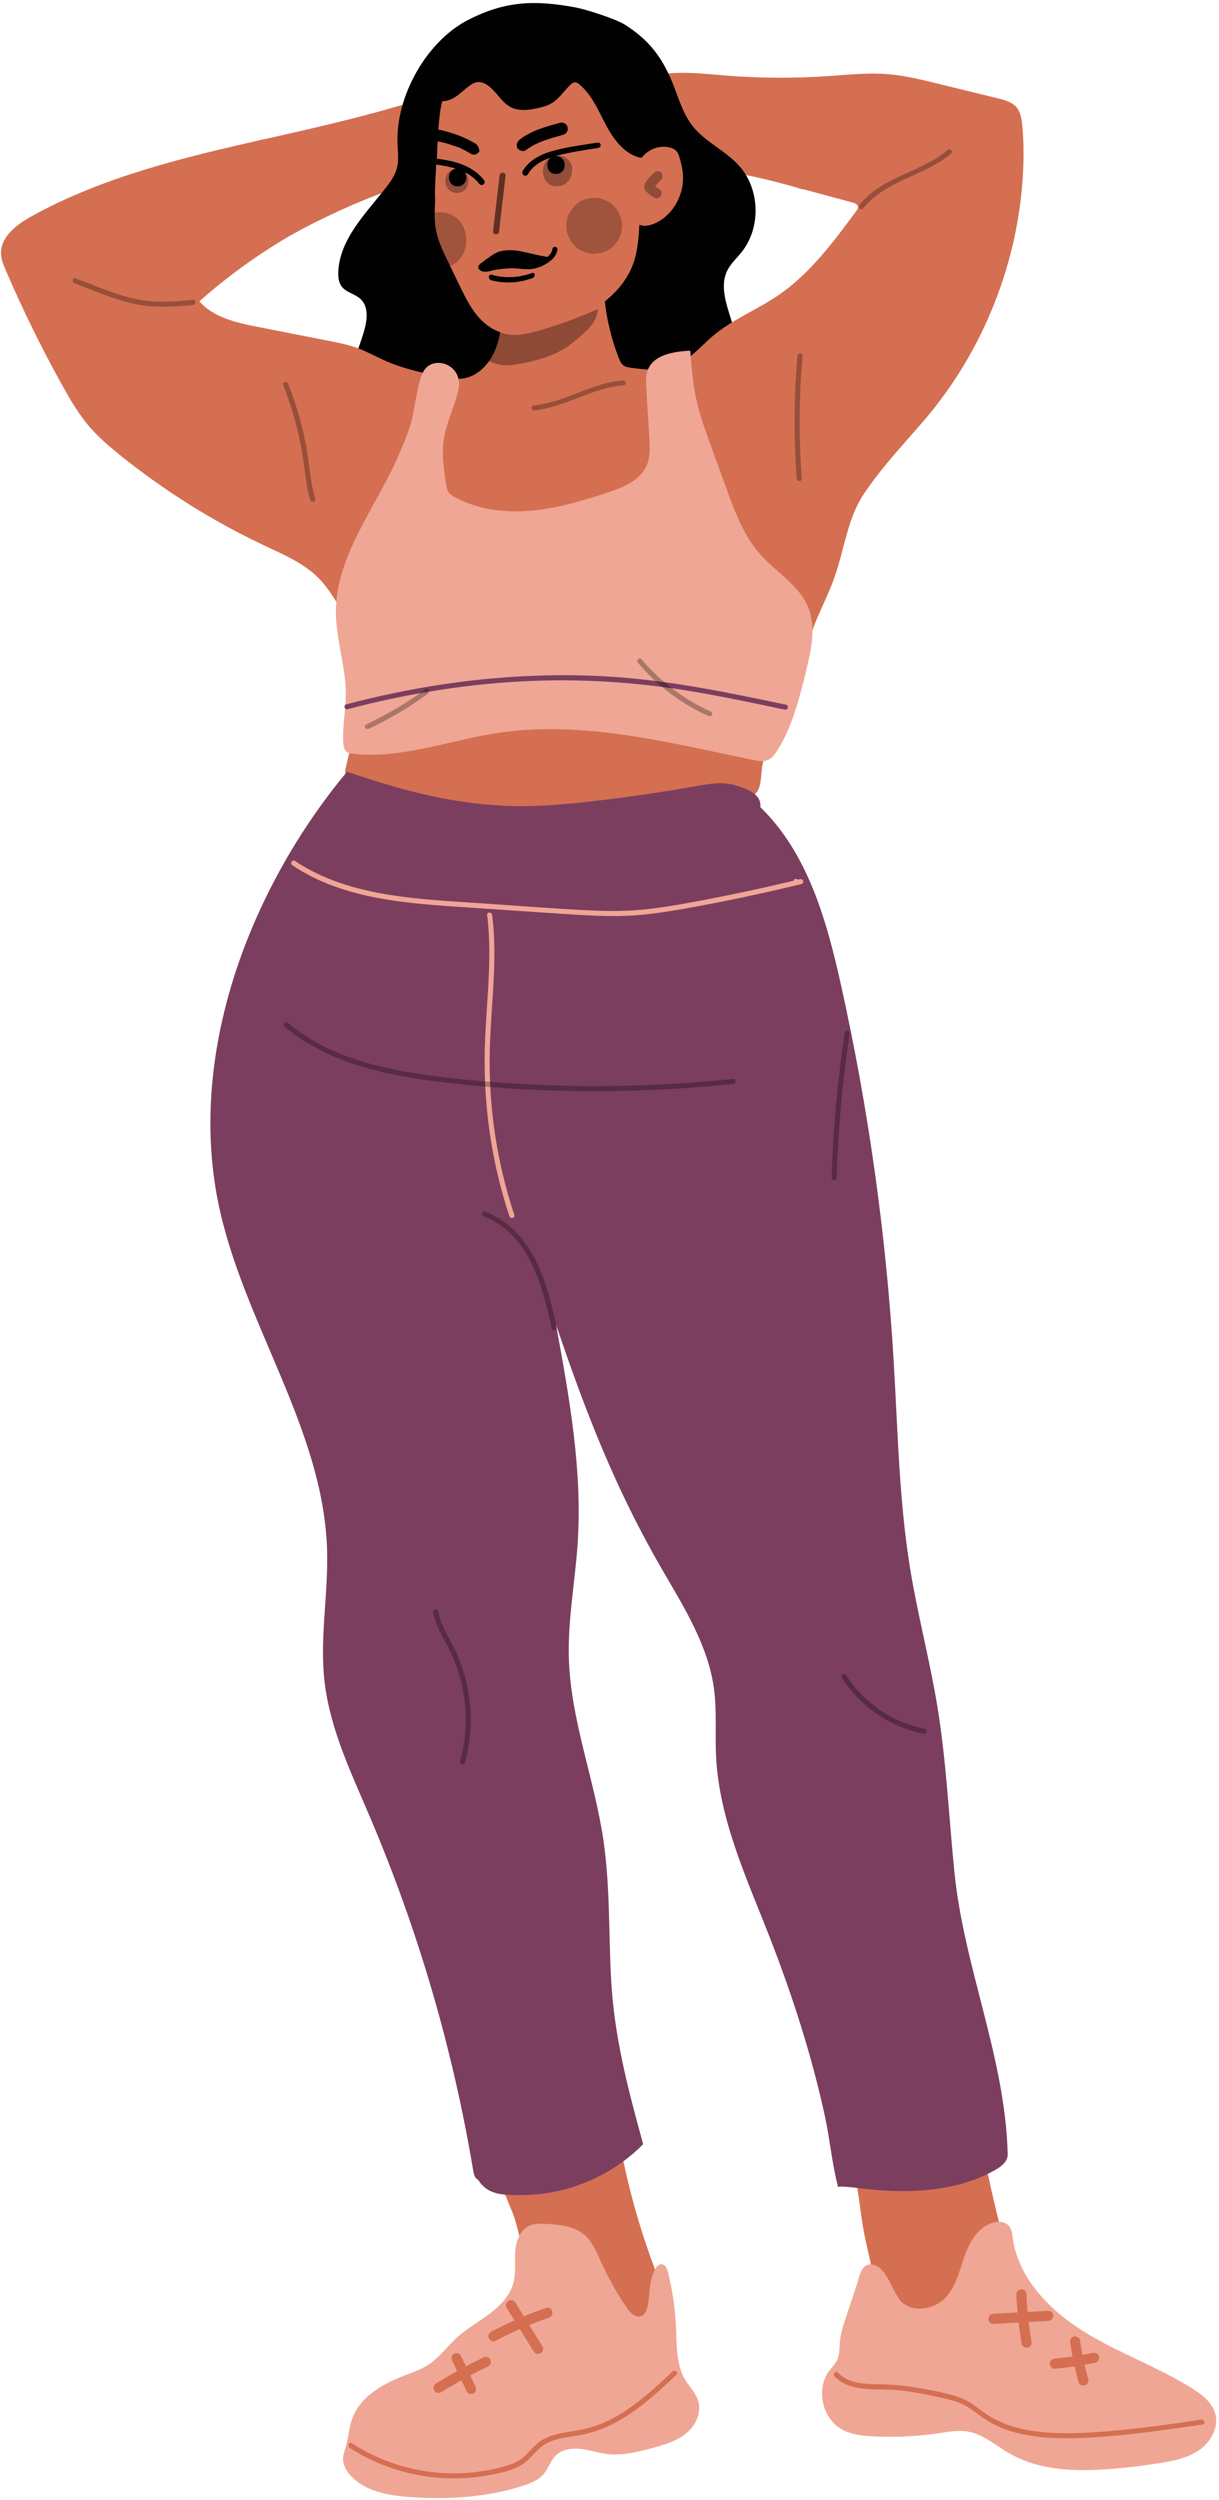 <?xml version="1.0" encoding="UTF-8" standalone="no"?><svg xmlns="http://www.w3.org/2000/svg" xmlns:xlink="http://www.w3.org/1999/xlink" fill="#000000" height="493.9" preserveAspectRatio="xMidYMid meet" version="1" viewBox="-0.2 -0.6 240.9 493.9" width="240.9" zoomAndPan="magnify"><g id="change1_1"><path d="M84.629,34.476c0.954-0.257,1.994-0.559,2.549-1.377c0.494-0.728,0.469-1.675,0.461-2.554 c-0.043-4.943,1.057-9.892,3.188-14.352C78.4,21.084,63.296,24.363,50.195,27.32 c2.163,6.069,4.454,12.687,7.428,18.36C65.568,41.287,75.781,36.863,84.629,34.476z" fill="#d56f52"/></g><g id="change1_2"><path d="M163.527,14.433c-6.789,0.463-13.613,0.424-20.396-0.117 c-4.599-0.366-9.27-0.96-13.791-0.037c-3.426,0.699-6.613,2.24-9.758,3.767 c-0.57,0.277-1.189,0.604-1.417,1.196c-0.164,0.423-0.089,0.897-0.013,1.345 c0.729,4.275,1.459,8.549,2.188,12.824c0.108,0.634,0.225,1.29,0.584,1.823c1.325,1.964,4.327,0.841,6.49-0.125 c8.976-4.01,19.373-1.501,28.864,1.065c0.228,0.062,1.894,0.595,2.122,0.656 c2.68-7.2,5.136-14.936,6.945-22.426C165.208,14.413,163.663,14.423,163.527,14.433z" fill="#d56f52"/></g><g id="change2_1"><path d="M144.269,62.483c-0.969-3.136-2.199-6.608-0.774-9.565c0.686-1.423,1.905-2.504,2.888-3.74 c3.835-4.824,3.612-12.414-0.5-17.004c-2.709-3.024-6.721-4.704-9.227-7.899 c-2.125-2.708-2.926-6.19-4.307-9.344c-1.976-4.513-4.446-7.721-9.047-10.647 c-1.805-1.148-7.67-3.028-9.774-3.417c-8.051-1.491-13.858-1.287-21.15,2.436 c-8.343,4.26-14.403,15.152-14.022,24.511c0.066,1.609,0.286,3.252-0.122,4.81 c-0.381,1.455-1.279,2.713-2.206,3.898c-3.99,5.101-9.107,10.133-9.376,16.604 c-0.042,1.002,0.062,2.072,0.665,2.874c0.911,1.213,2.659,1.458,3.758,2.503c1.626,1.547,1.295,4.199,0.661,6.352 c-1.041,3.533-2.565,6.92-3.4,10.508c-0.835,3.587-0.918,7.532,0.826,10.775 c1.745,3.244,5.698,5.469,9.207,4.348l4.108,6.255c8.132-1.009,16.251,1.31,24.297,2.86 s16.829,2.233,24.022-1.691c5.37-2.93,9.136-8.047,12.723-13.003c1.167-1.612,2.357-3.273,2.867-5.197 c0.401-1.513,0.356-3.105,0.244-4.665C146.322,70.786,145.529,66.562,144.269,62.483z" fill="#000100"/></g><g id="change1_3"><path d="M201.811,24.085c-0.119-1.209-0.311-2.483-1.08-3.424c-0.901-1.101-2.382-1.5-3.764-1.837 c-4.038-0.987-8.077-1.974-12.115-2.961c-3.172-0.775-6.361-1.553-9.615-1.815 c-3.761-0.303-7.537,0.087-11.302,0.354c-1.809,7.49-4.293,14.755-6.973,21.954 c3.759,1.016,7.518,2.032,11.277,3.048c0.492,0.133,1.082,0.379,1.117,0.887c0.019,0.288-0.16,0.547-0.331,0.779 c-4.542,6.174-9.211,12.472-15.559,16.766c-4.171,2.821-8.972,4.706-12.813,7.962 c-2.414,2.047-4.483,4.653-7.415,5.845c-2.701,1.098-5.744,0.828-8.633,0.44 c-0.587-0.079-1.205-0.175-1.664-0.549c-0.416-0.339-0.638-0.857-0.835-1.356 c-1.947-4.936-2.979-10.23-3.029-15.536c-7.319,2.328-14.74,4.337-22.234,6.018l2.339,0.181 c-0.272,2.76-0.558,5.577-1.7,8.105c-1.142,2.527-3.314,4.759-6.049,5.219 c-1.569,0.264-3.171-0.065-4.728-0.394c-3.468-0.732-6.96-1.476-10.223-2.859 c-2.11-0.894-4.108-2.049-6.266-2.819c-1.76-0.627-3.6-0.989-5.434-1.349 c-4.688-0.92-9.375-1.841-14.062-2.761c-4.196-0.824-8.714-1.827-11.525-5.05 c6.213-5.503,12.979-10.263,20.174-14.242c-2.974-5.673-5.082-11.742-7.245-17.811 c-15.964,3.604-31.817,7.378-46.068,15.24c-2.968,1.637-6.215,4.1-6.05,7.486 c0.054,1.12,0.496,2.18,0.939,3.21C4.296,60.625,8.05,68.258,12.186,75.678 c1.547,2.776,3.16,5.54,5.225,7.956c1.79,2.095,3.894,3.898,6.038,5.629c8.814,7.114,18.484,13.168,28.733,17.988 c3.778,1.777,7.739,3.458,10.652,6.449c2.538,2.605,4.081,6.007,6.312,8.879c5.923,7.624,1.049,18.911-0.981,28.35 c-0.128,0.593-0.259,1.234-0.009,1.787c0.301,0.667,1.051,0.986,1.739,1.235c16.91,6.115,35.425,5.351,53.381,4.404 c7.729-0.407,15.457-0.834,23.185-1.28c0.712-0.041,1.45-0.09,2.074-0.436c1.773-0.984,1.587-3.511,1.851-5.521 c0.463-3.533,2.947-6.408,4.603-9.563c2.784-5.306,3.24-11.502,5.195-17.166c1.289-3.735,3.225-7.219,4.538-10.946 c1.944-5.521,2.552-11.632,5.816-16.49c3.522-5.241,7.631-9.561,11.752-14.346 c11.835-13.741,18.893-31.518,19.707-49.634C202.13,30.011,202.102,27.037,201.811,24.085z" fill="#d56f52"/></g><g id="change1_4"><path d="M104.048,450.941c0.042,0.466,0.083,0.947,0.304,1.359c0.219,0.408,0.591,0.707,0.955,0.994 c2.361,1.864,4.767,3.718,7.493,4.989c2.726,1.271,5.832,1.927,8.769,1.278c1.198-0.265,2.338-0.737,3.462-1.229 c1.76-0.769,3.608-1.689,4.545-3.365c1.349-2.416,0.331-5.407-0.633-8.001c-3.613-9.725-6.17-19.842-7.612-30.116 c-0.191-1.361-19.054,4.694-20.687,5.776c-5.448,3.605-0.322,10.995,1.006,15.574 C102.854,442.357,103.661,446.63,104.048,450.941z" fill="#d56f52"/></g><g id="change1_5"><path d="M170.656,441.102c1.057,5.275,3.013,10.778,1.277,15.87c2.997,1.255,6.139,2.122,9.271,2.986 c2.215,0.611,4.482,1.228,6.774,1.067c4.957-0.348,8.884-4.161,12.272-7.795c0.435-0.466,0.899-1.024,0.82-1.656 c-0.042-0.329-0.228-0.619-0.391-0.908c-0.631-1.12-0.958-2.382-1.278-3.627c-1.77-6.879-3.54-13.762-4.914-20.73 c-0.524-2.656-0.991-5.355-0.815-8.056c0.026-0.395,0.054-0.83-0.183-1.146c-0.209-0.278-0.571-0.388-0.911-0.459 c-1.916-0.402-3.901-0.11-5.833,0.204c-4.022,0.653-8.029,1.395-12.036,2.138 c-2.006,0.372-4.182,0.826-5.865,2.049c-2.163,1.572-1.64,2.636-0.925,4.902 C169.472,430.86,169.648,436.068,170.656,441.102z" fill="#d56f52"/></g><g id="change1_6"><path d="M86.855,20.997c-0.42,2.765-0.539,5.569-0.657,8.365c-0.145,3.436-0.291,6.872-0.436,10.307 c-0.065,1.54-0.13,3.092,0.096,4.616c0.361,2.441,1.446,4.694,2.516,6.901c0.74,1.527,1.481,3.054,2.221,4.58 c1.015,2.093,2.045,4.209,3.516,5.987c1.471,1.778,3.452,3.212,5.689,3.52c1.465,0.202,2.948-0.085,4.396-0.388 c4.233-0.886,8.493-1.945,12.296-4.065s7.15-5.428,8.565-9.66c0.789-2.36,0.95-4.89,1.105-7.385 c1.245,0.649,3.154-0.153,4.321-0.939c2.796-1.883,4.495-5.391,4.285-8.846c-0.07-1.141-0.33-2.26-0.647-3.355 c-0.138-0.476-0.294-0.964-0.61-1.337c-0.381-0.45-0.952-0.679-1.517-0.798c-2.013-0.424-4.225,0.455-5.447,2.164 c-0.578-2.412-0.861-4.648-1.439-7.06c-0.401-1.672-0.806-3.361-1.549-4.903c-0.617-1.28-1.455-2.436-2.391-3.487 c-4.691-5.27-12.039-7.838-18.839-6.583S87.93,13.918,86.855,20.997z" fill="#d56f52"/></g><g id="change2_2"><path d="M98.52,34.029c-0.386,3.651-0.886,7.422-1.271,11.073 c-0.101,0.707,1.076,0.797,1.177,0.09c0.386-3.651,0.886-7.422,1.271-11.073 C99.798,33.412,98.621,33.322,98.52,34.029z" fill="#000100" opacity="0.56"/></g><g id="change3_1"><path d="M104.471,32.247c1.03-1.199,2.663-1.706,4.178-2.211c3.384-1.018,6.893-1.687,10.405-2.238 c-0.208,1.18-0.533,2.362-0.861,3.427c-0.549,1.657-1.573,3.091-3.075,4.183c-1.734,1.215-3.837,1.734-5.825,2.132 c-1.054,0.142-2.108,0.284-3.165,0.308c-0.822,0.019-1.988,0.398-2.594-0.41 C102.091,36.061,103.441,33.445,104.471,32.247z" fill="#d56f52"/></g><g id="change3_2"><path d="M93.93,33.665c-1.201-1.147-2.736-1.464-4.271-1.781c-1.297-0.205-2.393-0.415-3.69-0.62 c0.057,2.466-0.344,5.06-0.17,7.523c1.182,0.325,2.739,0.524,3.916,0.614c1.06,0.093,2.116,0.069,3.173,0.044 c0.822-0.019,2.002,0.189,2.57-0.647C96.717,37.36,95.131,34.812,93.93,33.665z" fill="#d56f52"/></g><g id="change2_3"><path d="M112.562,31.59 C112.444,31.592,112.444,31.592,112.562,31.59c-0.246-0.464-0.486-0.694-0.844-0.92 c-0.24-0.229-0.598-0.456-1.068-0.445c-0.355-0.109-0.825-0.098-1.174,0.027c-0.352,0.008-0.702,0.134-1.049,0.377 c-0.232,0.123-0.344,0.36-0.576,0.483c-0.344,0.36-0.568,0.836-0.675,1.308 c0.005,0.235-0.107,0.472-0.098,0.825c0.014,0.587,0.142,1.054,0.388,1.518c0,0,0,0,0.003,0.117 c0.243,0.347,0.483,0.576,0.724,0.806c0.24,0.229,0.598,0.456,1.068,0.445c0.355,0.109,0.825,0.098,1.174-0.027 c0.352-0.008,0.702-0.134,1.049-0.377c0.232-0.123,0.344-0.36,0.576-0.483c0.344-0.36,0.568-0.836,0.675-1.308 c-0.005-0.235,0.107-0.472,0.098-0.825C112.936,32.521,112.808,32.054,112.562,31.59z" fill="#000100" opacity="0.31"/></g><g id="change2_4"><path d="M90.033,32.816c-3.053,0.071-2.944,4.768,0.109,4.697 C93.195,37.442,93.086,32.745,90.033,32.816z" fill="#000100" opacity="0.31"/></g><g id="change2_5"><path d="M109.594,30.248c-2.231,0.052-2.15,3.574,0.082,3.523 C112.024,33.717,111.942,30.194,109.594,30.248z" fill="#000100"/></g><g id="change2_6"><path d="M90.148,32.695c-2.231,0.052-2.15,3.574,0.082,3.523 C92.578,36.164,92.496,32.641,90.148,32.695z" fill="#000100"/></g><g fill="#000100" id="change2_25"><path d="M109.603,48.19c-0.248-0.057-0.561,0.075-0.615,0.349c-0.021,0.104-0.046,0.207-0.077,0.309 c-0.017,0.056-0.036,0.111-0.057,0.166c-0.006,0.016-0.013,0.033-0.019,0.049 c-0.002,0.005,0.001-0-0.003,0.008c-0,0-0.001,0.001-0.001,0.001 c-0.002,0.005-0.005,0.011-0.006,0.016c0.002-0.006,0.004-0.009,0.006-0.015 c-0.089,0.198-0.198,0.387-0.326,0.562c-0.002,0.003-0.008,0.01-0.012,0.016 c-0.004,0.004-0.023,0.029-0.027,0.034c-0.034,0.041-0.069,0.081-0.105,0.12 c-0.072,0.078-0.147,0.153-0.227,0.223c-0.038,0.034-0.078,0.067-0.118,0.1c-0.003,0.002-0.001,0-0.004,0.002 c-0.022,0.015-0.043,0.031-0.065,0.046c-0.005,0.003-0.01,0.006-0.015,0.009c-0.19-0.067-0.404-0.107-0.584-0.147 c-2.829-0.405-5.797-1.746-8.716-0.973c-1.051,0.259-1.857,0.983-2.783,1.592 c-0.115,0.12-0.347,0.243-0.576,0.483c-0.464,0.246-1.158,0.732-0.909,1.313c0.123,0.232,0.48,0.459,0.718,0.571 c0.472,0.107,1.294,0.088,1.876-0.161c1.169-0.262,2.34-0.407,3.397-0.431c1.524-0.153,2.944,0.284,4.468,0.132 c1.054-0.142,2.103-0.519,3.029-1.127c0.163-0.086,0.379-0.178,0.493-0.346c0.81-0.509,1.421-1.347,1.608-2.286 C110.003,48.549,109.88,48.253,109.603,48.19z" fill="inherit"/><path d="M108.835,49.062c0.013-0.032,0.006-0.02-0.004,0.011c0-0,0-0.001,0.001-0.001 C108.833,49.069,108.834,49.066,108.835,49.062z" fill="inherit"/></g><g id="change2_7"><path d="M104.842,53.386c-2.564,0.882-5.262,1.062-7.865,0.299c-0.593-0.221-0.806,0.724-0.21,1.062 c2.837,0.757,5.653,0.574,8.332-0.428C105.795,53.951,105.421,53.02,104.842,53.386z" fill="#000100"/></g><g fill="#000100" id="change2_26"><path d="M111.927,24.438c-0.131-0.584-0.844-0.92-1.428-0.789c-2.802,0.77-5.721,1.542-8.029,3.358 c-0.462,0.363-0.68,1.073-0.432,1.655c0.363,0.462,1.076,0.797,1.655,0.432c2.193-1.696,4.88-2.345,7.565-3.112 C111.839,25.732,112.175,25.019,111.927,24.438z" fill="inherit"/><path d="M93.794,27.794c-2.264-1.357-4.751-2.24-7.231-2.77c-0.59-0.104-1.286,0.265-1.39,0.855 c-0.104,0.59,0.265,1.286,0.855,1.39c1.18,0.208,2.362,0.533,3.547,0.975c0.117-0.003,0.12,0.115,0.117-0.003 c0.117-0.003,0.12,0.115,0.238,0.112s0.238,0.112,0.355,0.109c0.355,0.109,0.593,0.221,0.95,0.448 c0.593,0.221,1.07,0.563,1.666,0.901c0.478,0.341,1.294,0.088,1.633-0.508 C94.523,28.835,94.272,28.136,93.794,27.794z" fill="inherit"/><path d="M117.874,27.59c-2.927,0.42-5.972,0.843-8.774,1.613c-2.452,0.644-4.774,1.873-6.016,4.016 c-0.336,0.713,0.617,1.278,1.07,0.563c1.243-2.143,3.572-3.02,5.79-3.658c2.57-0.647,5.262-1.062,7.955-1.476 C118.72,28.628,118.693,27.453,117.874,27.59z" fill="inherit"/><path d="M95.489,35.039c-2.422-3.116-6.319-3.966-9.969-4.351c-0.352,0.008-0.579,0.366-0.574,0.601 c0.008,0.352,0.248,0.582,0.601,0.574c3.181,0.396,6.84,1.134,8.899,3.789 C94.931,36.344,95.857,35.735,95.489,35.039z" fill="inherit"/></g><g id="change2_8"><path d="M130.488,34.872c0.38-0.349,0.349-1.056-0.032-1.39 c-0.422-0.37-0.985-0.34-1.39,0.032c-0.329,0.302-0.641,0.623-0.932,0.962c-0.145,0.17-0.286,0.344-0.42,0.522 c-0.164,0.216-0.365,0.442-0.476,0.693c-0.192,0.439-0.198,0.943,0.107,1.338c0.168,0.217,0.356,0.414,0.561,0.596 c0.36,0.32,0.762,0.604,1.187,0.833c0.453,0.244,1.098,0.095,1.337-0.384c0.235-0.472,0.1-1.077-0.384-1.337 c-0.134-0.072-0.266-0.149-0.394-0.232c-0.046-0.03-0.094-0.065-0.141-0.097c-0.024-0.019-0.048-0.038-0.072-0.057 c-0.061-0.049-0.117-0.103-0.175-0.155c0.102-0.13,0.205-0.259,0.313-0.385 C129.861,35.48,130.166,35.167,130.488,34.872z" fill="#000100" opacity="0.32"/></g><g id="change4_1"><path d="M68.375,151.883c-7.256,8.728-13.299,18.464-17.899,28.84 c-7.784,17.557-11.38,37.371-7.572,56.195c4.779,23.628,20.791,44.586,21.535,68.682 c0.267,8.627-1.472,17.28-0.523,25.858c1.032,9.333,5.169,17.987,8.858,26.622 c9.609,22.492,16.526,46.134,20.555,70.258c0.113,0.674,0.306,1.458,0.938,1.719c0.632,0.26,0.608,0.313,0,0 c1.98,3.14,5.047,3.049,8.758,3.033c8.862-0.038,17.653-3.739,23.875-10.049 c-3.065-11.179-5.739-21.252-6.345-32.828c-0.477-9.125-0.183-18.316-1.524-27.355 c-1.786-12.041-6.452-23.652-6.813-35.819c-0.227-7.638,1.257-15.216,1.751-22.842 c0.936-14.444-1.684-28.857-4.293-43.094c5.905,17.431,11.743,32.471,20.972,48.394 c4.306,7.428,9.059,14.938,10.233,23.442c0.619,4.485,0.204,9.045,0.433,13.567 c0.639,12.606,6.205,24.343,10.773,36.11c4.411,11.362,8.135,22.981,10.732,34.897 c1.013,4.646,1.388,9.423,2.615,14.024c-0.073-0.276,2.807,0.029,2.958,0.046c1.846,0.202,3.694,0.455,5.546,0.588 c2.603,0.161,5.217,0.198,7.821,0.026c5.073-0.335,10.117-1.507,14.588-3.987c1.255-0.696,2.636-1.716,2.601-3.152 c-0.479-19.167-8.641-36.803-10.546-55.882c-1.089-10.907-1.592-21.886-3.369-32.702 c-1.482-9.023-3.843-17.884-5.329-26.906c-2.244-13.633-2.47-27.504-3.295-41.295 c-1.496-24.992-4.984-49.865-10.417-74.306c-2.829-12.727-6.568-26.015-15.928-35.09 c0.263-2.583-2.613-3.664-5.113-4.367c-2.5-0.704-5.16-0.223-7.716,0.232 c-6.851,1.218-13.741,2.218-20.655,2.999c-5.858,0.662-11.759,1.167-17.646,0.834 C87.89,157.948,78.862,155.398,68.375,151.883z" fill="#7b3e5f"/></g><g id="change5_1"><path d="M128.416,450.192c-0.335,1.657-0.287,3.378-0.672,5.024c-0.163,0.697-0.462,1.445-1.108,1.753 c-1.149,0.548-2.345-0.629-3.051-1.688c-1.954-2.93-3.67-6.02-5.125-9.228c-0.829-1.827-1.622-3.762-3.139-5.075 c-1.998-1.73-4.828-2.03-7.466-2.185c-1.19-0.07-2.437-0.116-3.513,0.398 c-1.831,0.875-2.594,3.095-2.728,5.119c-0.134,2.025,0.17,4.098-0.337,6.063c-0.66,2.559-2.613,4.588-4.723,6.179 c-2.11,1.591-4.455,2.877-6.413,4.652c-1.897,1.719-3.408,3.875-5.532,5.305c-1.544,1.039-3.332,1.639-5.065,2.314 c-4.197,1.633-8.529,4.125-10.097,8.347c-0.684,1.843-0.77,3.854-1.325,5.74 c-0.213,0.723-0.497,1.439-0.526,2.193c-0.049,1.246,0.608,2.421,1.438,3.351 c2.824,3.164,7.401,3.988,11.631,4.301c7.511,0.556,15.169,0.081,22.353-2.181c1.57-0.494,3.187-1.123,4.244-2.385 c0.928-1.109,1.332-2.607,2.36-3.624c1.258-1.246,3.203-1.514,4.962-1.314c1.759,0.199,3.454,0.792,5.212,1.003 c2.966,0.357,5.943-0.384,8.828-1.159c2.349-0.631,4.761-1.324,6.666-2.837c1.905-1.513,3.196-4.062,2.522-6.4 c-0.467-1.618-1.754-2.848-2.616-4.295c-1.801-3.021-1.65-6.76-1.796-10.274 c-0.131-3.151-0.546-6.29-1.237-9.368c-0.194-0.863-0.402-3.159-1.676-3.17 C129.282,446.741,128.59,449.33,128.416,450.192z" fill="#f0a694"/></g><g id="change5_2"><path d="M166.957,457.311c-0.513,1.547-1.03,3.111-1.175,4.735c-0.105,1.181-0.019,2.417-0.497,3.502 c-0.384,0.871-1.091,1.55-1.652,2.318c-2.618,3.587-1.356,9.35,2.52,11.515 c1.879,1.05,4.095,1.285,6.244,1.393c4.348,0.219,8.717,0.005,13.022-0.638c1.853-0.277,3.737-0.633,5.586-0.328 c3.091,0.51,5.556,2.756,8.269,4.324c6.01,3.474,13.349,3.626,20.268,3.063c3.152-0.256,6.293-0.642,9.415-1.139 c2.749-0.438,5.577-1.002,7.859-2.597c2.282-1.595,3.88-4.489,3.144-7.174c-0.62-2.262-2.661-3.811-4.651-5.051 c-6.787-4.23-14.441-6.918-21.242-11.126c-6.801-4.208-12.986-10.523-14.112-18.441 c-0.129-0.908-0.222-1.899-0.852-2.566c-0.677-0.717-1.793-0.834-2.757-0.631c-3.002,0.63-4.848,3.652-5.879,6.54 c-1.031,2.889-1.688,6.061-3.778,8.306c-2.217,2.383-6.376,3.107-8.73,0.859c-1.866-1.782-2.938-7.517-6.273-7.369 c-1.754,0.078-2.107,2.597-2.538,3.898C168.418,452.908,167.687,455.11,166.957,457.311z" fill="#f0a694"/></g><g id="change5_3"><path d="M77.072,92.569c-4.476,8.995-10.901,17.705-10.89,27.752c0.006,5.503,1.995,10.864,1.963,16.366 c-0.019,3.184-0.716,6.354-0.496,9.531c0.044,0.636,0.161,1.339,0.663,1.733c0.344,0.271,0.802,0.338,1.238,0.385 c9.59,1.049,18.987-2.649,28.524-4.106c16.875-2.579,33.912,1.886,50.63,5.338 c0.886,0.183,1.826,0.36,2.676,0.051c0.947-0.343,1.587-1.217,2.119-2.073 c2.927-4.72,4.29-10.216,5.611-15.611c1.019-4.163,2.017-8.667,0.368-12.623 c-1.798-4.315-6.243-6.814-9.362-10.296c-3.342-3.732-5.123-8.568-6.831-13.278 c-1.07-2.951-2.139-5.902-3.209-8.852c-0.964-2.659-1.93-5.325-2.564-8.081 c-0.763-3.318-1.037-6.727-1.308-10.121c-3.293,0.153-7.313,0.811-8.427,3.914 c-0.381,1.062-0.319,2.225-0.252,3.351c0.199,3.352,0.398,6.705,0.597,10.057c0.106,1.789,0.201,3.651-0.493,5.303 c-1.273,3.032-4.72,4.42-7.843,5.447c-4.884,1.606-9.854,3.086-14.974,3.541 c-5.121,0.455-10.447-0.173-14.986-2.588c-0.529-0.282-1.065-0.604-1.394-1.105 c-0.311-0.472-0.403-1.05-0.489-1.609c-0.436-2.847-0.872-5.743-0.469-8.594c0.485-3.43,2.154-6.581,2.904-9.964 c1.139-5.142-5.27-7.168-7.022-3.397c-1.284,2.764-1.591,7.931-2.618,10.852 C79.696,86.857,78.471,89.757,77.072,92.569z" fill="#f0a694"/></g><g id="change2_9"><path d="M84.937,15.793c-0.552,1.131-0.071,2.654,1.031,3.263c1.137,0.628,2.589,0.27,3.692-0.416 s1.998-1.664,3.07-2.397c0.419-0.287,0.878-0.54,1.381-0.608c0.671-0.091,1.348,0.159,1.919,0.522 c1.844,1.173,2.811,3.468,4.766,4.444c1.519,0.758,3.328,0.56,4.992,0.222c1.108-0.225,2.226-0.514,3.18-1.121 c1.464-0.931,2.386-2.504,3.68-3.659c0.197-0.176,0.419-0.349,0.682-0.382c0.356-0.043,0.685,0.181,0.961,0.409 c2.485,2.054,3.75,5.182,5.261,8.03s3.641,5.732,6.779,6.472c0.953-0.894,1.349-1.958,1.51-3.254 c0.16-1.297,0.048-2.609,0.024-3.916c-0.031-1.653,0.079-3.317-0.161-4.953c-0.327-2.232-1.294-4.322-2.432-6.269 c-1.04-1.779-2.26-3.498-3.9-4.745c-1.909-1.453-4.266-2.179-6.598-2.745 c-4.438-1.077-9.035-1.677-13.581-1.243c-4.547,0.434-9.055,1.948-12.647,4.769c-0.737,0.579-1.436,1.213-2.039,1.93 C85.373,11.495,85.71,14.207,84.937,15.793z" fill="#000100"/></g><g id="change2_10"><path d="M158.397,69.698c0.056-0.641-0.945-0.637-1,0 c-0.701,8.073-0.751,16.192-0.148,24.273c0.048,0.638,1.048,0.643,1,0C157.646,85.891,157.696,77.771,158.397,69.698z" fill="#000100" opacity="0.29"/></g><g id="change2_11"><path d="M62.111,97.929c-0.607-1.881-0.871-3.832-1.117-5.786 c-0.24-1.906-0.521-3.803-0.904-5.686c-0.781-3.84-1.91-7.601-3.357-11.242c-0.235-0.591-1.202-0.333-0.964,0.266 c1.447,3.64,2.577,7.402,3.357,11.242c0.396,1.948,0.676,3.91,0.926,5.882c0.24,1.888,0.508,3.774,1.095,5.59 C61.344,98.805,62.31,98.544,62.111,97.929z" fill="#000100" opacity="0.29"/></g><g id="change2_12"><path d="M37.934,58.649c-4.01,0.403-8.046,0.648-11.999-0.319 c-3.83-0.937-7.504-2.541-11.183-3.936c-0.602-0.228-0.863,0.738-0.266,0.964c3.748,1.421,7.496,3.07,11.408,3.99 c3.971,0.933,8.016,0.705,12.039,0.3C38.569,59.586,38.575,58.585,37.934,58.649z" fill="#000100" opacity="0.29"/></g><g id="change2_13"><path d="M187.061,29.049c-5.277,4.438-12.987,5.266-17.419,10.823 c-0.397,0.498,0.306,1.21,0.707,0.707c4.403-5.52,12.156-6.397,17.419-10.823 C188.261,29.341,187.551,28.637,187.061,29.049z" fill="#000100" opacity="0.29"/></g><g id="change2_14"><path d="M122.974,74.564c-6.205,0.416-11.485,4.334-17.641,4.935 c-0.635,0.062-0.641,1.063,0,1c6.161-0.601,11.455-4.52,17.641-4.935C123.613,75.521,123.618,74.521,122.974,74.564 z" fill="#000100" opacity="0.29"/></g><g id="change2_15"><path d="M109.831,261.656c-1.614-7.202-3.482-15.017-9.36-20.019 c-1.426-1.214-3.022-2.176-4.774-2.839c-0.603-0.228-0.863,0.739-0.266,0.964 c8.983,3.397,11.562,13.796,13.436,22.16C109.007,262.549,109.972,262.284,109.831,261.656z" fill="#000100" opacity="0.29"/></g><g id="change2_16"><path d="M89.134,324.171c-1.094-2.071-2.372-4.079-2.751-6.432 c-0.102-0.634-1.066-0.365-0.964,0.266c0.309,1.923,1.209,3.656,2.133,5.347c0.981,1.795,1.883,3.604,2.554,5.541 c1.302,3.76,1.875,7.754,1.693,11.728c-0.105,2.289-0.472,4.552-1.08,6.76c-0.171,0.621,0.793,0.886,0.964,0.266 C93.831,339.845,92.915,331.327,89.134,324.171z" fill="#000100" opacity="0.29"/></g><g id="change2_17"><path d="M182.565,340.976c-6.352-1.255-12.051-5.112-15.542-10.571 c-0.346-0.54-1.212-0.04-0.864,0.505c3.624,5.667,9.536,9.727,16.14,11.031 C182.927,342.065,183.196,341.101,182.565,340.976z" fill="#000100" opacity="0.29"/></g><g id="change2_18"><path d="M166.755,203.373c-1.442,9.51-2.321,19.1-2.62,28.714 c-0.02,0.644,0.98,0.643,1,0c0.297-9.524,1.157-19.027,2.585-28.448C167.815,203.009,166.851,202.737,166.755,203.373 z" fill="#000100" opacity="0.29"/></g><g id="change4_2"><path d="M155.145,138.642c-11.332-2.399-22.699-4.755-34.281-5.519 c-11.284-0.745-22.636-0.157-33.813,1.529c-6.341,0.956-12.624,2.275-18.825,3.909 c-0.622,0.164-0.358,1.129,0.266,0.964c10.892-2.872,22.046-4.759,33.294-5.437 c11.374-0.686,22.74-0.054,33.983,1.783c6.407,1.047,12.76,2.392,19.11,3.736 C155.507,139.739,155.775,138.775,155.145,138.642z" fill="#7b3e5f"/></g><g id="change5_4"><path d="M157.907,173.103c-0.129,0.031-0.258,0.06-0.387,0.092c-0.064-0.013-0.126-0.034-0.184-0.085 c-0.321-0.197-0.619,0.018-0.709,0.296c-6.4,1.537-12.838,2.914-19.311,4.109 c-3.407,0.629-6.825,1.242-10.275,1.585c-3.526,0.351-7.064,0.344-10.6,0.178 c-7.035-0.33-14.063-0.906-21.09-1.377c-6.205-0.416-12.445-0.719-18.594-1.702 c-6.583-1.052-13.091-2.952-18.674-6.697c-0.536-0.359-1.037,0.506-0.505,0.864 c10.196,6.841,22.925,7.54,34.795,8.336c7.111,0.477,14.221,0.985,21.335,1.426 c3.636,0.225,7.286,0.378,10.927,0.164c3.419-0.201,6.812-0.721,10.182-1.313 c7.673-1.348,15.3-2.961,22.871-4.797c0.145-0.012,0.292-0.047,0.438-0.103c0.015-0.004,0.029-0.007,0.044-0.01 c-0.001-0.002-0.002-0.004-0.002-0.005c0.041-0.017,0.081-0.025,0.122-0.045 C158.814,173.758,158.441,172.972,157.907,173.103z" fill="#f0a694"/></g><g id="change5_5"><path d="M101.436,239.434c-2.412-7.308-3.961-14.894-4.57-22.567 c-0.302-3.803-0.371-7.62-0.228-11.432c0.147-3.936,0.482-7.861,0.69-11.793 c0.237-4.487,0.297-8.992-0.26-13.459c-0.079-0.63-1.08-0.638-1,0c0.998,7.995-0.006,16.023-0.378,24.023 c-0.356,7.666,0.125,15.339,1.534,22.886c0.797,4.27,1.887,8.482,3.248,12.607 C100.672,240.308,101.638,240.047,101.436,239.434z" fill="#f0a694"/></g><g id="change2_19"><path d="M144.709,212.557c-12.562,1.325-25.216,1.735-37.837,1.214 c-6.31-0.26-12.61-0.751-18.884-1.475c-5.244-0.605-10.487-1.415-15.571-2.864 c-5.669-1.615-11.139-4.082-15.67-7.908c-0.489-0.413-1.2,0.291-0.707,0.707 c8.193,6.917,18.933,9.384,29.317,10.742c12.495,1.633,25.155,2.23,37.751,1.958 c7.216-0.156,14.424-0.617,21.602-1.374C145.342,213.49,145.349,212.489,144.709,212.557z" fill="#000100" opacity="0.29"/></g><g id="change2_20"><path d="M83.857,135.594c-3.67,2.686-7.59,5.01-11.706,6.942 c-0.582,0.273-0.075,1.136,0.505,0.864c4.117-1.932,8.036-4.256,11.706-6.942 C84.876,136.082,84.377,135.213,83.857,135.594z" fill="#000100" opacity="0.29"/></g><g id="change2_21"><path d="M140.312,140.01c-5.296-2.379-9.991-5.922-13.729-10.364 c-0.415-0.493-1.119,0.217-0.707,0.707c3.785,4.498,8.568,8.112,13.931,10.521 C140.39,141.135,140.899,140.274,140.312,140.01z" fill="#000100" opacity="0.29"/></g><g id="change2_22"><path d="M98.529,65.025c2.405,1.021,5.163,0.439,7.675-0.278 c4.013-1.145,7.935-2.599,11.749-4.292c-0.042,1.112-0.525,2.172-1.186,3.067c-0.661,0.895-1.497,1.645-2.336,2.375 c-0.824,0.717-1.661,1.423-2.566,2.033c-2.915,1.963-6.417,2.848-9.882,3.438c-0.662,0.113-1.33,0.217-2.002,0.216 c-1.728-0.002-3.374-0.687-4.965-1.361C95.815,68.525,97.675,66.695,98.529,65.025z" fill="#000100" opacity="0.33"/></g><g id="change2_23"><path d="M122.243,41.86c-0.222-0.682-0.601-1.272-1.137-1.77 c-0.498-0.536-1.088-0.915-1.77-1.137c-0.655-0.344-1.362-0.502-2.119-0.474l-1.462,0.197 c-0.932,0.261-1.741,0.733-2.427,1.414c-0.287,0.371-0.573,0.742-0.86,1.113c-0.497,0.858-0.748,1.783-0.751,2.776 v0.064c-0.029,0.757,0.129,1.464,0.474,2.119c0.222,0.682,0.601,1.272,1.137,1.77 c0.498,0.536,1.088,0.915,1.77,1.137c0.655,0.344,1.362,0.502,2.119,0.474c0.487-0.066,0.975-0.131,1.462-0.197 c0.932-0.261,1.741-0.733,2.427-1.415c0.287-0.371,0.573-0.742,0.86-1.113c0.498-0.858,0.748-1.783,0.751-2.776 v-0.064C122.745,43.221,122.587,42.515,122.243,41.86z" fill="#000100" opacity="0.25"/></g><g id="change2_24"><path d="M86.642,41.351c-7.078,0-7.09,11,0,11C93.72,52.351,93.732,41.351,86.642,41.351z" fill="#000100" opacity="0.25"/></g><g id="change3_3"><path d="M132.735,467.921c-3.356,3.162-6.773,6.352-10.775,8.691c-1.973,1.153-4.076,2.075-6.3,2.619 c-2.163,0.529-4.416,0.644-6.548,1.31c-0.997,0.311-1.963,0.748-2.802,1.375c-0.885,0.662-1.588,1.506-2.351,2.298 c-0.879,0.911-1.836,1.576-3.031,2.01c-1.101,0.4-2.244,0.699-3.385,0.959 c-4.48,1.022-9.174,1.163-13.713,0.458c-5.145-0.799-10.09-2.656-14.455-5.499 c-0.541-0.352-1.042,0.513-0.505,0.864c7.882,5.134,17.659,7.098,26.925,5.54 c2.23-0.375,4.656-0.856,6.678-1.907c2.113-1.098,3.233-3.366,5.327-4.485c2.033-1.087,4.425-1.25,6.655-1.651 c2.27-0.409,4.443-1.161,6.5-2.203c4.726-2.394,8.664-6.069,12.487-9.671 C133.911,468.186,133.203,467.479,132.735,467.921z" fill="#d56f52"/></g><g id="change3_4"><path d="M237.203,477.464c-5.194,0.759-10.39,1.517-15.615,2.032c-4.841,0.477-9.763,0.848-14.627,0.53 c-4.386-0.286-8.828-1.278-12.485-3.824c-0.984-0.685-1.907-1.459-2.928-2.092 c-0.99-0.613-2.073-1.051-3.188-1.379c-2.346-0.692-4.809-1.125-7.215-1.553c-2.807-0.499-5.578-0.688-8.424-0.725 c-2.583-0.034-5.417-0.273-7.31-2.25c-0.446-0.466-1.152,0.242-0.707,0.707c1.499,1.567,3.605,2.218,5.712,2.432 c2.614,0.267,5.241,0.071,7.857,0.398c2.607,0.326,5.186,0.881,7.751,1.44c1.231,0.268,2.472,0.565,3.633,1.064 c1.106,0.476,2.082,1.172,3.043,1.888c1.833,1.367,3.725,2.503,5.883,3.285c2.093,0.758,4.286,1.191,6.494,1.44 c4.859,0.55,9.818,0.229,14.674-0.193c5.933-0.515,11.828-1.378,17.718-2.238 C238.103,478.336,237.834,477.372,237.203,477.464z" fill="#d56f52"/></g><g id="change3_5"><path d="M206.958,455.967l-4.076,0.215c-0.102-1.155-0.185-2.311-0.229-3.471 c-0.019-0.494-0.365-0.922-0.867-0.982c-0.444-0.053-1.022,0.219-1.097,0.716c-0.018,0.117-0.035,0.235-0.053,0.352 c-0.031,0.204-0.004,0.403,0.055,0.588c0.046,0.969,0.119,1.936,0.204,2.902c-1.595,0.084-3.189,0.169-4.784,0.253 c-1.28,0.068-1.288,2.068,0,2c1.661-0.088,3.323-0.176,4.984-0.263c0.164,1.417,0.366,2.83,0.615,4.235 c0.094,0.532,0.744,0.832,1.23,0.698c0.561-0.154,0.793-0.696,0.698-1.23c-0.224-1.264-0.401-2.535-0.552-3.809 c1.29-0.068,2.581-0.136,3.872-0.204C208.239,457.899,208.247,455.899,206.958,455.967z" fill="#d56f52"/></g><g id="change3_6"><path d="M216.971,464.97c-0.15-0.547-0.7-0.811-1.23-0.698c-0.672,0.142-1.35,0.248-2.025,0.369 c-0.188-0.962-0.36-1.926-0.5-2.897c-0.077-0.535-0.756-0.829-1.23-0.698 c-0.574,0.158-0.776,0.694-0.698,1.23c0.131,0.907,0.29,1.808,0.463,2.708c-1.165,0.173-2.333,0.321-3.506,0.43 c-0.538,0.05-1,0.424-1,1c0,0.502,0.459,1.05,1,1c1.309-0.121,2.615-0.28,3.915-0.473 c0.235,1.039,0.491,2.073,0.781,3.099c0.35,1.236,2.281,0.711,1.929-0.532c-0.271-0.957-0.51-1.923-0.734-2.892 c0.714-0.128,1.427-0.265,2.137-0.415C216.802,466.088,217.108,465.468,216.971,464.97z" fill="#d56f52"/></g><g id="change3_7"><path d="M107.749,455.388c-1.495,0.501-2.966,1.068-4.423,1.67c-0.563-0.909-1.125-1.819-1.688-2.728 c-0.676-1.093-2.407-0.089-1.727,1.01c0.519,0.838,1.037,1.677,1.556,2.515c-1.578,0.707-3.135,1.462-4.656,2.287 c-1.132,0.614-0.123,2.341,1.009,1.727c1.537-0.834,3.108-1.597,4.703-2.305l2.755,4.454 c0.676,1.093,2.407,0.089,1.727-1.01l-2.617-4.23c1.282-0.523,2.576-1.019,3.892-1.46 C109.495,456.909,108.974,454.977,107.749,455.388z" fill="#d56f52"/></g><g id="change3_8"><path d="M96.675,465.539c-0.29-0.496-0.88-0.595-1.368-0.359c-1.154,0.559-2.292,1.146-3.424,1.747 c-0.333-0.704-0.665-1.407-0.998-2.111c-0.224-0.474-0.942-0.634-1.368-0.359c-0.488,0.315-0.599,0.861-0.359,1.368 c0.323,0.684,0.647,1.368,0.97,2.052c-1.412,0.785-2.808,1.599-4.182,2.449c-1.092,0.676-0.089,2.407,1.01,1.727 c1.325-0.82,2.671-1.604,4.03-2.363c0.351,0.743,0.703,1.486,1.054,2.228c0.224,0.474,0.942,0.634,1.368,0.359 c0.488-0.314,0.599-0.861,0.359-1.368c-0.343-0.724-0.685-1.449-1.028-2.173c1.182-0.63,2.372-1.245,3.578-1.829 C96.802,466.672,96.932,465.979,96.675,465.539z" fill="#d56f52"/></g></svg>